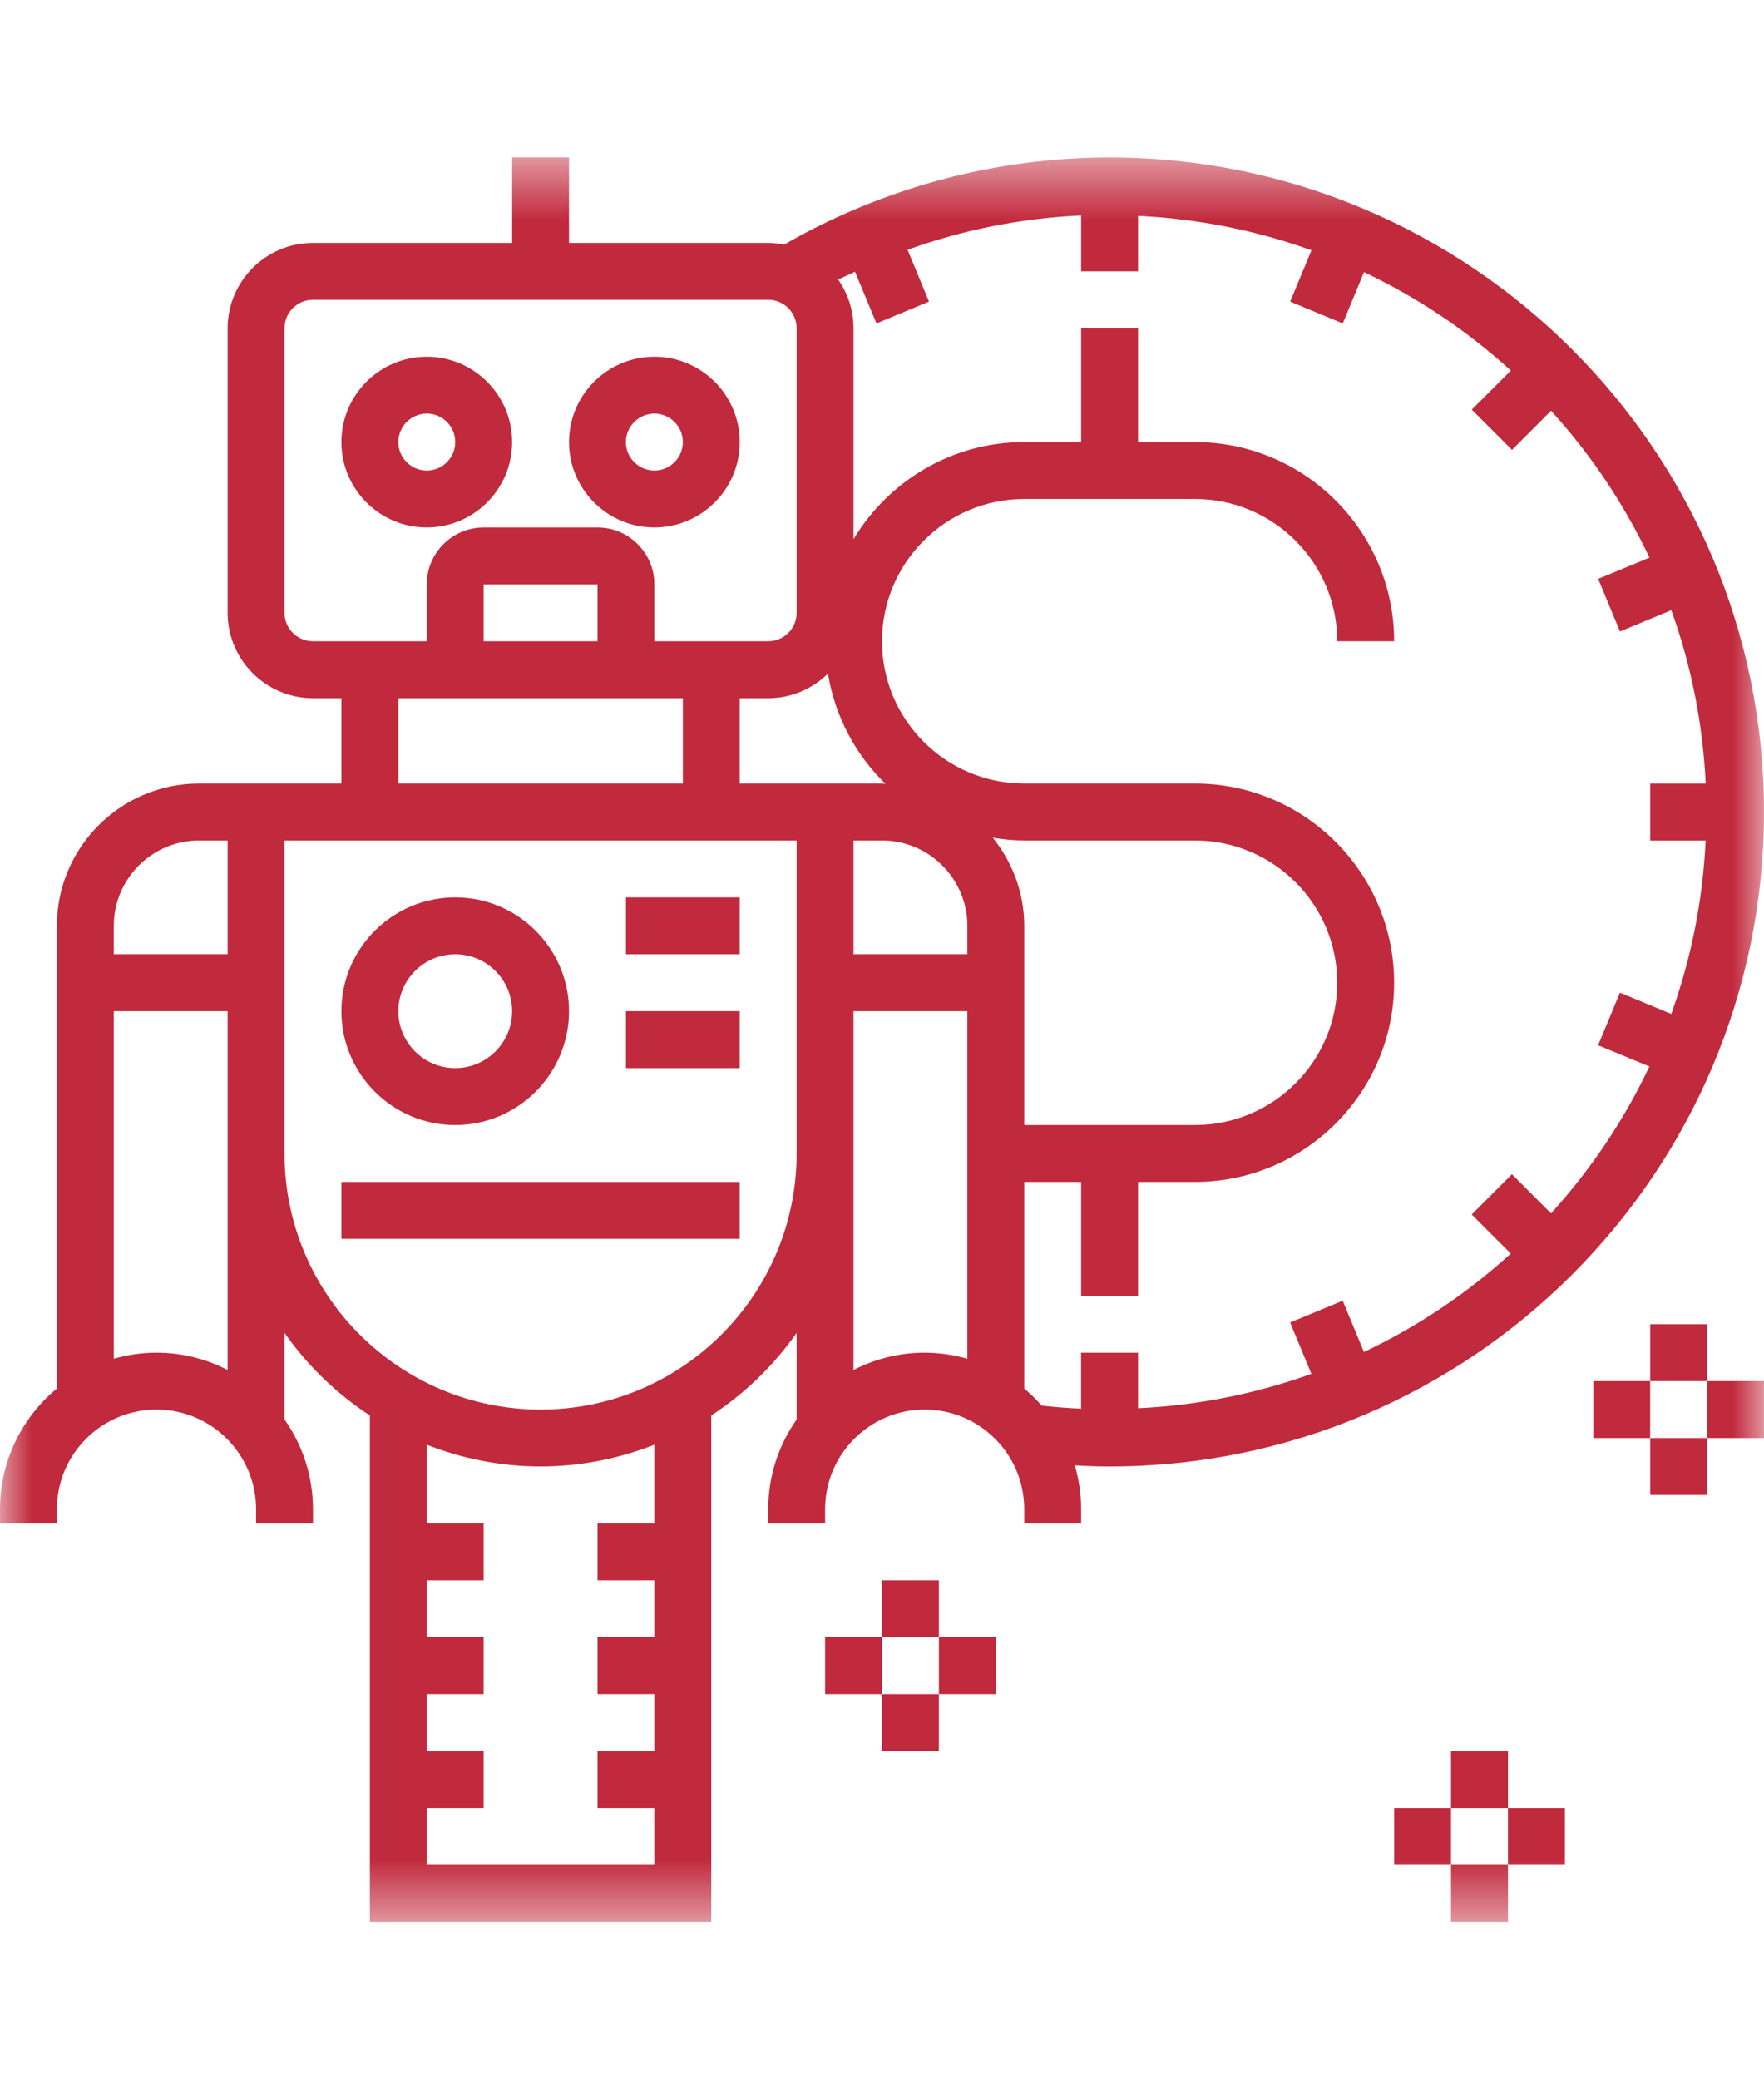 <svg width="28" height="33" viewBox="0 0 28 33" fill="none" xmlns="http://www.w3.org/2000/svg">
<g clip-path="url(#clip0_1047_467)">
<mask id="mask0_1047_467" style="mask-type:luminance" maskUnits="userSpaceOnUse" x="0" y="2" width="28" height="29">
<path d="M28 2.5H0V30.5H28V2.5Z" fill="white"/>
</mask>
<g mask="url(#mask0_1047_467)">
<path d="M8.129 7.016C8.129 6.269 7.521 5.661 6.774 5.661C6.027 5.661 5.419 6.269 5.419 7.016C5.419 7.763 6.027 8.371 6.774 8.371C7.521 8.371 8.129 7.763 8.129 7.016ZM6.323 7.016C6.323 6.767 6.525 6.564 6.774 6.564C7.024 6.564 7.226 6.767 7.226 7.016C7.226 7.265 7.024 7.468 6.774 7.468C6.525 7.468 6.323 7.265 6.323 7.016Z" fill="#C1293C"/>
<path d="M10.387 8.371C11.134 8.371 11.742 7.763 11.742 7.016C11.742 6.269 11.134 5.661 10.387 5.661C9.64 5.661 9.032 6.269 9.032 7.016C9.032 7.763 9.64 8.371 10.387 8.371ZM10.387 6.564C10.636 6.564 10.839 6.767 10.839 7.016C10.839 7.265 10.636 7.468 10.387 7.468C10.138 7.468 9.935 7.265 9.935 7.016C9.935 6.767 10.138 6.564 10.387 6.564Z" fill="#C1293C"/>
<path d="M7.226 17.855C8.222 17.855 9.032 17.045 9.032 16.048C9.032 15.052 8.222 14.242 7.226 14.242C6.23 14.242 5.419 15.052 5.419 16.048C5.419 17.045 6.23 17.855 7.226 17.855ZM7.226 15.145C7.724 15.145 8.129 15.55 8.129 16.048C8.129 16.547 7.724 16.952 7.226 16.952C6.728 16.952 6.323 16.547 6.323 16.048C6.323 15.55 6.728 15.145 7.226 15.145Z" fill="#C1293C"/>
<path d="M11.742 14.242H9.936V15.145H11.742V14.242Z" fill="#C1293C"/>
<path d="M11.742 16.048H9.936V16.952H11.742V16.048Z" fill="#C1293C"/>
<path d="M11.742 18.758H5.419V19.661H11.742V18.758Z" fill="#C1293C"/>
<path d="M17.613 2.5C15.796 2.5 14.016 2.98 12.448 3.881C12.366 3.865 12.281 3.855 12.194 3.855H9.032V2.5H8.129V3.855H4.968C4.221 3.855 3.613 4.463 3.613 5.21V9.726C3.613 10.473 4.221 11.081 4.968 11.081H5.419V12.435H4.065H3.613H3.161C1.916 12.435 0.903 13.448 0.903 14.694V15.597V16.048V22.037C0.352 22.493 0 23.182 0 23.952V24.177H0.903V23.952C0.903 23.08 1.612 22.371 2.484 22.371C3.355 22.371 4.065 23.08 4.065 23.952V24.177H4.968V23.952C4.968 23.422 4.8 22.932 4.516 22.528V21.154C4.88 21.672 5.34 22.118 5.871 22.465V30.5H11.29V22.465C11.821 22.118 12.281 21.672 12.645 21.154V22.528C12.362 22.932 12.194 23.422 12.194 23.952V24.177H13.097V23.952C13.097 23.08 13.806 22.371 14.677 22.371C15.549 22.371 16.258 23.08 16.258 23.952V24.177H17.161V23.952C17.161 23.71 17.125 23.478 17.061 23.257C17.245 23.267 17.429 23.274 17.613 23.274C23.341 23.274 28 18.615 28 12.887C28 7.159 23.341 2.5 17.613 2.5ZM3.613 18.306V21.742C3.274 21.568 2.891 21.468 2.484 21.468C2.249 21.468 2.022 21.503 1.806 21.564V16.048H3.613V18.306ZM3.613 15.145H1.806V14.694C1.806 13.947 2.414 13.339 3.161 13.339H3.613V15.145ZM4.968 10.177C4.718 10.177 4.516 9.975 4.516 9.726V5.21C4.516 4.96 4.718 4.758 4.968 4.758H12.194C12.443 4.758 12.645 4.96 12.645 5.21V9.726C12.645 9.975 12.443 10.177 12.194 10.177H10.387V9.274C10.387 8.777 9.982 8.371 9.484 8.371H7.677C7.179 8.371 6.774 8.777 6.774 9.274V10.177H4.968ZM10.839 11.081V12.435H6.323V11.081H10.839ZM7.677 10.177V9.274H9.484V10.177H7.677ZM10.387 24.177H9.484V25.081H10.387V25.984H9.484V26.887H10.387V27.79H9.484V28.694H10.387V29.597H6.774V28.694H7.677V27.79H6.774V26.887H7.677V25.984H6.774V25.081H7.677V24.177H6.774V22.929C7.335 23.149 7.943 23.274 8.581 23.274C9.218 23.274 9.826 23.149 10.387 22.929V24.177ZM12.645 18.306C12.645 20.548 10.822 22.371 8.581 22.371C6.339 22.371 4.516 20.548 4.516 18.306V13.339H12.645V18.306ZM11.742 12.435V11.081H12.194C12.563 11.081 12.898 10.931 13.142 10.69C13.254 11.371 13.582 11.98 14.056 12.441C14.037 12.44 14.019 12.435 14 12.435H13.548H13.097H11.742ZM15.355 21.564C15.139 21.503 14.912 21.468 14.677 21.468C14.271 21.468 13.888 21.568 13.548 21.742V18.306V16.048H15.355V21.564ZM15.355 15.145H13.548V13.339H14C14.747 13.339 15.355 13.947 15.355 14.694V15.145ZM15.759 13.295C15.922 13.322 16.088 13.339 16.258 13.339H18.968C20.213 13.339 21.226 14.352 21.226 15.597C21.226 16.842 20.213 17.855 18.968 17.855H16.258V16.048V15.597V14.694C16.258 14.163 16.067 13.681 15.759 13.295ZM26.528 16.092L25.713 15.754L25.367 16.589L26.181 16.926C25.776 17.781 25.249 18.565 24.619 19.257L23.999 18.636L23.36 19.275L23.981 19.895C23.289 20.525 22.505 21.052 21.65 21.457L21.313 20.643L20.478 20.989L20.816 21.804C19.949 22.116 19.026 22.304 18.064 22.35V21.468H17.16V22.357C16.95 22.347 16.741 22.331 16.534 22.308C16.449 22.211 16.357 22.119 16.258 22.037V18.758H17.161V20.564H18.064V18.758H18.968C20.71 18.758 22.129 17.34 22.129 15.597C22.129 13.854 20.71 12.435 18.968 12.435H16.258C15.013 12.435 14 11.422 14 10.177C14 8.932 15.013 7.919 16.258 7.919H18.968C20.213 7.919 21.226 8.932 21.226 10.177H22.129C22.129 8.435 20.71 7.016 18.968 7.016H18.064V5.21H17.161V7.016H16.258C15.107 7.016 14.102 7.636 13.548 8.557V5.21C13.548 4.923 13.458 4.657 13.305 4.438C13.393 4.393 13.483 4.355 13.572 4.313L13.912 5.133L14.746 4.787L14.406 3.964C15.288 3.646 16.217 3.463 17.161 3.419V4.306H18.064V3.426C19.026 3.472 19.95 3.66 20.817 3.972L20.479 4.787L21.314 5.133L21.651 4.319C22.506 4.724 23.29 5.251 23.982 5.881L23.361 6.501L24 7.14L24.62 6.519C25.25 7.211 25.777 7.995 26.182 8.85L25.368 9.187L25.714 10.022L26.529 9.684C26.841 10.551 27.029 11.474 27.075 12.436H26.194V13.34H27.074C27.028 14.302 26.84 15.225 26.528 16.092Z" fill="#C1293C"/>
<path d="M23.936 29.597H23.032V30.5H23.936V29.597Z" fill="#C1293C"/>
<path d="M23.936 27.79H23.032V28.694H23.936V27.79Z" fill="#C1293C"/>
<path d="M24.839 28.694H23.936V29.597H24.839V28.694Z" fill="#C1293C"/>
<path d="M23.032 28.694H22.129V29.597H23.032V28.694Z" fill="#C1293C"/>
<path d="M14.903 26.887H14V27.79H14.903V26.887Z" fill="#C1293C"/>
<path d="M14.903 25.081H14V25.984H14.903V25.081Z" fill="#C1293C"/>
<path d="M15.806 25.984H14.903V26.887H15.806V25.984Z" fill="#C1293C"/>
<path d="M14 25.984H13.097V26.887H14V25.984Z" fill="#C1293C"/>
<path d="M27.097 22.823H26.194V23.726H27.097V22.823Z" fill="#C1293C"/>
<path d="M27.097 21.016H26.194V21.919H27.097V21.016Z" fill="#C1293C"/>
<path d="M28 21.919H27.097V22.823H28V21.919Z" fill="#C1293C"/>
<path d="M26.193 21.919H25.29V22.823H26.193V21.919Z" fill="#C1293C"/>
</g>
</g>
<defs>
<clipPath id="clip0_1047_467">
<rect width="28" height="33" fill="white"/>
</clipPath>
</defs>
</svg>
